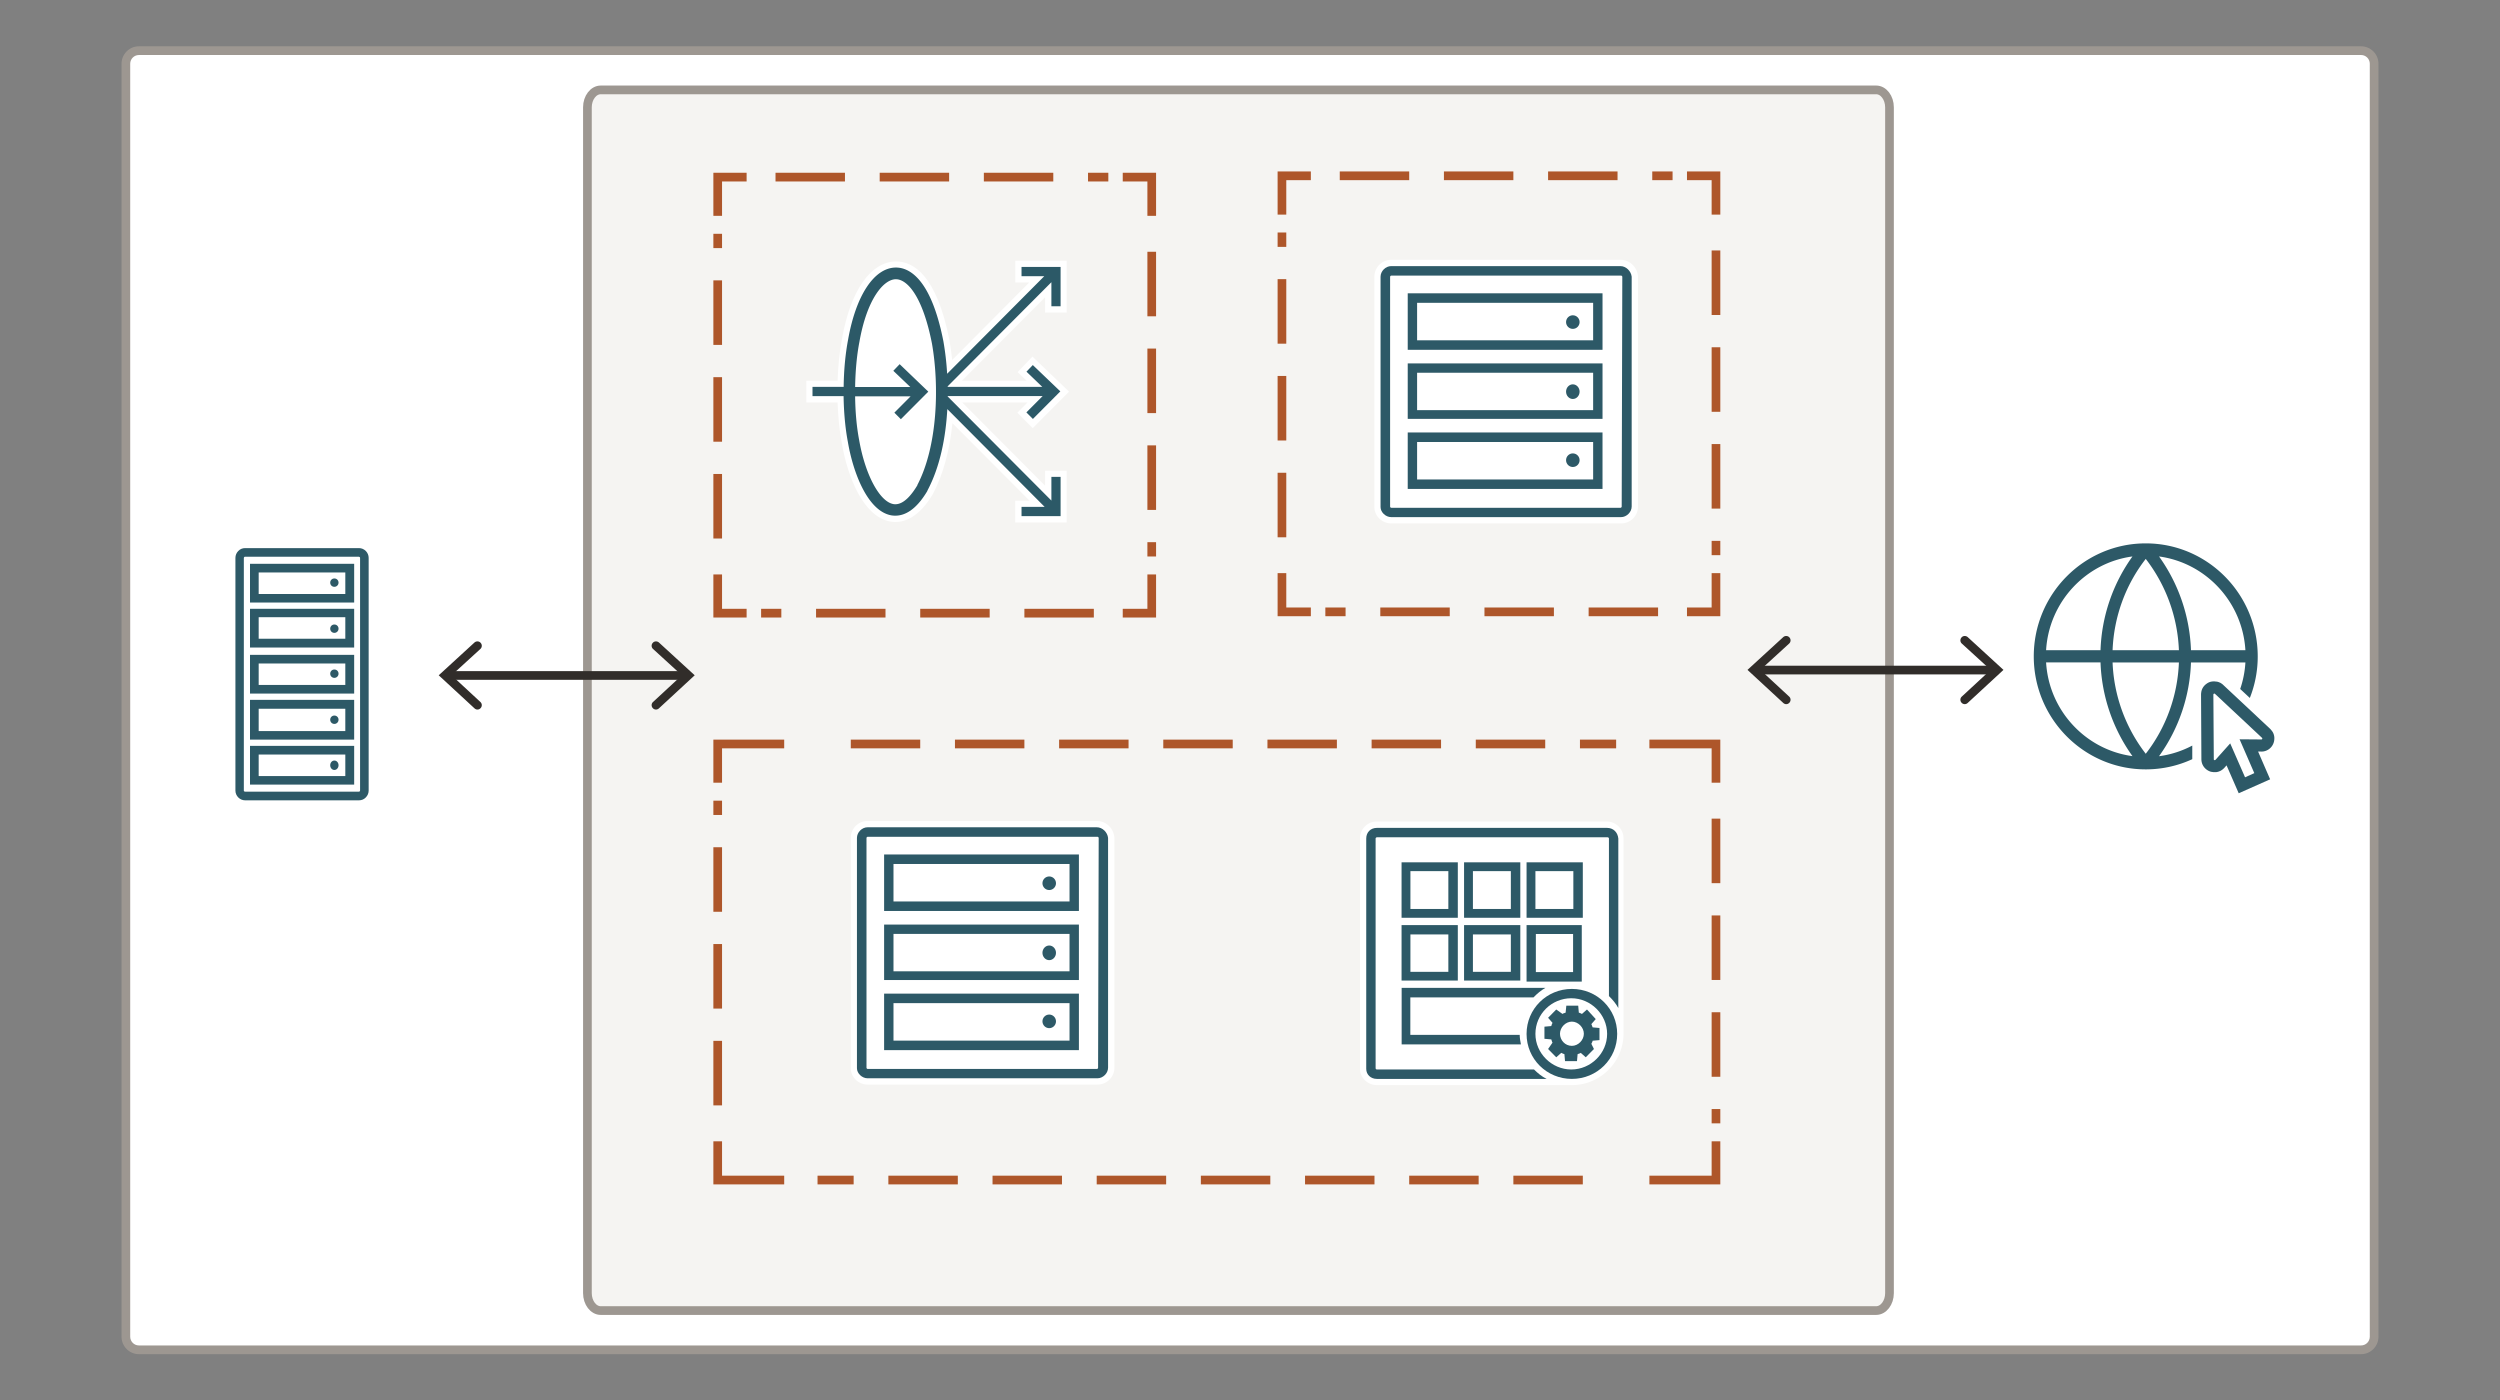 <svg id="Layer_1" version="1.1" width="432" height="242" xmlns="http://www.w3.org/2000/svg"><rect width="100%" height="100%" fill="#808080" stroke="none"/><defs id="defs675"><style id="style673">.cls-1{stroke-dasharray:0 0 0 0 0 0 7.4 3.7}.cls-1,.cls-3,.cls-4,.cls-5{fill:none;stroke-miterlimit:10}.cls-1,.cls-4,.cls-5{stroke:#ae562a}.cls-7{fill:#2d5967}.cls-10,.cls-12,.cls-7,.cls-9{stroke-width:0}.cls-10,.cls-7{fill-rule:evenodd}.cls-10,.cls-9{fill:#fff}.cls-3{stroke:#312d2a}.cls-4{stroke-dasharray:0 0 0 0 0 0 8 4}.cls-12{fill:#312d2a}</style></defs><g id="g1456" transform="translate(21 8)"><rect class="cls-9" x=".75" y=".753" width="388.5" height="224.493" rx="2.25" ry="2.26" id="rect677"/><path d="M387 1.507c.825 0 1.5.678 1.5 1.506v219.974c0 .828-.675 1.506-1.5 1.506H3c-.825 0-1.5-.678-1.5-1.506V3.013c0-.828.675-1.506 1.5-1.506h384M387 0H3C1.35 0 0 1.356 0 3.013v219.974C0 224.644 1.35 226 3 226h384c1.65 0 3-1.356 3-3.013V3.013C390 1.356 388.65 0 387 0z" id="path679" style="fill:#9d9791;stroke-width:0"/><path id="OCI_Region_box" d="M82.815 7.533h220.38c1.275 0 2.31 1.356 2.31 3.014v204.906c0 1.658-1.035 3.014-2.31 3.014H82.815c-1.275 0-2.31-1.356-2.31-3.014V10.547c0-1.658 1.035-3.014 2.31-3.014z" style="stroke-width:1.503;fill:#f5f4f2;stroke:#9d9791;stroke-miterlimit:10"/><g id="Load_Balancer_subnet" transform="scale(1.5 1.507)"><path class="cls-5" id="polyline682" d="M118.68 60.56V65h-3.34"/><path class="cls-4" id="line684" d="M112.01 65H73.68"/><path class="cls-5" id="polyline686" d="M72.01 65h-3.33v-4.44"/><path class="cls-1" id="line688" d="M68.68 56.44V21.5"/><path class="cls-5" id="polyline690" d="M68.68 19.44V15h3.33"/><path class="cls-4" id="line692" d="M75.34 15h38.34"/><path class="cls-5" id="polyline694" d="M115.34 15h3.34v4.44"/><path class="cls-1" id="line696" d="M118.68 23.56V58.5"/></g><g id="Load_Balancer_subnet-2" transform="scale(1.5 1.507)"><path class="cls-5" id="polyline699" d="M183.68 125.56V130h-7.67"/><path class="cls-4" id="line701" d="M168.34 130H80.18"/><path class="cls-5" id="polyline703" d="M76.34 130h-7.66v-4.44"/><path class="cls-1" id="line705" d="M68.68 121.44V86.5"/><path class="cls-5" id="polyline707" d="M68.68 84.44V80h7.66"/><path class="cls-4" id="line709" d="M84.01 80h88.17"/><path class="cls-5" id="polyline711" d="M176.01 80h7.67v4.44"/><path class="cls-1" id="line713" d="M183.68 88.56v34.94"/></g><g id="Load_Balancer_subnet-3" transform="scale(1.5 1.507)"><path class="cls-5" id="polyline716" d="M183.68 60.41v4.44h-3.34"/><path class="cls-4" id="line718" d="M177.01 64.85h-38.33"/><path class="cls-5" id="polyline720" d="M137.01 64.85h-3.33v-4.44"/><path class="cls-1" id="line722" d="M133.68 56.3V21.35"/><path class="cls-5" id="polyline724" d="M133.68 19.3v-4.45h3.33"/><path class="cls-4" id="line726" d="M140.34 14.85h38.34"/><path class="cls-5" id="polyline728" d="M180.34 14.85h3.34v4.45"/><path class="cls-1" id="line730" d="M183.68 23.41v34.94"/></g><path class="cls-3" id="line733" style="stroke-width:1.503" d="M56.25 108.721h41.34"/><path class="cls-12" d="m54.81 108.69 6.18 5.711c.15.136.33.211.51.211.21 0 .405-.09.555-.256a.744.744 0 0 0-.045-1.055l-4.98-4.61 4.98-4.55c.3-.271.33-.754.045-1.055-.27-.316-.75-.331-1.065-.06z" id="path735"/><path class="cls-12" d="m99.045 108.69-6.18 5.711a.767.767 0 0 1-.51.211.742.742 0 0 1-.555-.256.744.744 0 0 1 .045-1.055l4.98-4.61-4.98-4.55a.744.744 0 0 1-.045-1.055c.27-.316.75-.331 1.065-.06z" id="path737"/><path class="cls-3" id="line739" style="stroke-width:1.503" d="M282.405 107.787h41.355"/><path class="cls-12" d="m280.965 107.757 6.18 5.71c.15.136.33.211.51.211.21 0 .405-.09.555-.256a.744.744 0 0 0-.045-1.055l-4.98-4.61 4.98-4.55c.3-.272.33-.754.045-1.055-.27-.316-.75-.331-1.065-.06z" id="path741"/><path class="cls-12" d="m325.2 107.757-6.18 5.71a.767.767 0 0 1-.51.211.742.742 0 0 1-.555-.256.744.744 0 0 1 .045-1.055l4.98-4.61-4.98-4.55a.744.744 0 0 1-.045-1.055c.27-.316.75-.331 1.065-.06z" id="path743"/><g id="Primary_LB" transform="scale(1.5 1.507)"><path class="cls-9" d="M103.32 54.23v-1.77h2.15L95.43 42.42c-.26 3.4-1.04 6.39-2.26 8.7-1.5 2.54-3.01 3.06-4.02 3.06-.18 0-.36 0-.54-.05-2.88-.53-4.61-4.85-5.29-8.72-.27-1.45-.44-3.15-.48-4.94h-3.59V38.7h3.59c.04-1.85.22-3.62.51-5.12.94-5.26 3.17-8.54 5.84-8.56 1.56 0 4.34 1.14 5.84 8.74.17.96.29 1.96.38 3l10.03-10.04h-2.12v-1.77h5.21v5.21h-1.77V27.9l-10.8 10.8h9.2l-1.43-1.36 1.22-1.29 3.69 3.51-3.67 3.67-1.25-1.25 1.51-1.52h-9.24l10.76 10.76v-2.21h1.77v5.21h-5.21z" id="path745"/><path class="cls-9" d="M108.18 25.3v4.5h-1.06v-2.76L95.17 38.99v.06h10.89l-1.82-1.74.73-.76 3.17 3.02-3.16 3.16-.75-.75 1.87-1.87H95.17v.04l11.94 11.94v-2.73h1.06v4.5h-4.5V52.8h2.66L95.12 41.59c-.18 3.26-.84 6.63-2.27 9.34v.03c-1.36 2.28-2.69 2.85-3.71 2.85-.17 0-.34 0-.49-.04-2.7-.49-4.38-4.85-4.99-8.44-.3-1.57-.46-3.39-.49-5.23H79.6v-1.06h3.59c.03-1.91.2-3.79.51-5.41.9-5.08 3.01-8.25 5.49-8.27h.03c1.43 0 4.01 1.11 5.46 8.44.19 1.13.35 2.39.43 3.74l11.2-11.19h-2.63v-1.06h4.5m.71-.7h-5.93v2.49h1.61l-8.88 8.89c-.08-.78-.19-1.53-.31-2.25-1.48-7.49-4.16-9.05-6.16-9.05-2.92.03-5.24 3.34-6.22 8.86-.28 1.42-.45 3.08-.51 4.82h-3.6v2.49h3.6c.06 1.67.22 3.27.48 4.65.69 3.98 2.51 8.44 5.57 9 .2.04.41.06.61.06 1.1 0 2.74-.56 4.31-3.2l.02-.04c1.16-2.19 1.92-4.96 2.24-8.09l8.89 8.89h-1.66v2.49h5.93v-5.93h-2.49v1.71l-9.54-9.54h7.52l-.66.66-.51.51.51.51.75.75.51.51.51-.51 3.16-3.16.51-.51-.53-.51-3.17-3.02-.51-.49-.49.51-.73.76-.49.51.51.49.53.5h-7.46l9.58-9.57v1.75h2.49V24.6h.01z" id="path747"/><path d="M89.22 26.7c-1.41 0-3.33 2.27-4.2 7.19-.3 1.56-.46 3.36-.49 5.18h6.34l-1.96-1.86.73-.76 3.3 3.15-3.16 3.16-.75-.75 1.87-1.87h-6.38c.03 1.76.18 3.49.46 4.99.69 3.98 2.34 7.07 3.94 7.36.08 0 .16.02.24.02 1.02 0 1.94-1.16 2.54-2.19 2.35-4.46 2.54-11.37 1.69-16.25-1.07-5.43-2.85-7.36-4.16-7.36z" id="path749" style="stroke-width:0;fill:none"/><path d="M108.18 29.8v-4.5h-4.5v1.06h2.62L95.11 37.55a32.07 32.07 0 0 0-.43-3.72c-1.45-7.35-4.04-8.46-5.46-8.46h-.03c-2.48.02-4.59 3.19-5.49 8.27-.31 1.62-.49 3.51-.51 5.41H79.6v1.06h3.58c.03 1.84.19 3.66.49 5.23.61 3.58 2.29 7.94 4.99 8.44.15.03.31.04.49.04 1.01 0 2.34-.57 3.69-2.85v-.03c1.45-2.71 2.11-6.08 2.29-9.34l11.21 11.21h-2.66v1.06h4.5v-4.5h-1.06v2.72L95.17 40.15v-.04h10.94l-1.87 1.87.75.75 3.16-3.16-3.17-3.02-.73.76 1.82 1.74h-10.9v-.06l11.95-11.94v2.76h1.06zM91.69 50.32c-.61 1.02-1.52 2.19-2.54 2.19-.08 0-.16 0-.24-.02-1.59-.29-3.25-3.39-3.94-7.36-.29-1.51-.44-3.24-.46-4.99h6.39l-1.87 1.87.75.75 3.16-3.16-3.3-3.15-.73.76 1.96 1.86h-6.36c.03-1.82.19-3.61.49-5.16.87-4.94 2.79-7.19 4.2-7.2 1.31 0 3.09 1.94 4.16 7.37.86 4.86.66 11.78-1.69 16.24z" id="path751" style="fill:#2c5967;stroke-width:0"/></g><g id="Data_center" transform="scale(1.5 1.507)"><path class="cls-10" d="M27.37 57.18H14.23c-.81 0-1.47.66-1.47 1.48v26.68c0 .82.66 1.48 1.47 1.48h13.14c.81 0 1.47-.66 1.47-1.48V58.66c0-.82-.66-1.48-1.47-1.48z" id="path754"/><path class="cls-10" d="M27.37 57.54c.3 0 .58.12.78.33.21.21.33.49.33.79v26.67c0 .3-.12.58-.33.79-.21.21-.49.33-.78.33H14.24c-.3 0-.58-.12-.79-.33-.21-.21-.32-.49-.33-.79V58.66c0-.3.12-.58.33-.79.21-.21.49-.33.79-.33zm0-.72H14.24c-.49 0-.96.19-1.3.54-.34.35-.54.81-.54 1.3v26.67a1.856 1.856 0 0 0 1.13 1.71c.22.09.46.14.7.14h13.13a1.823 1.823 0 0 0 1.83-1.84V58.67a1.823 1.823 0 0 0-1.83-1.84z" id="path756"/><path class="cls-7" d="M27.36 57.54H14.23c-.3 0-.58.12-.78.33-.21.21-.33.49-.33.79v26.68c0 .3.12.58.33.79.21.21.49.33.78.33h13.13c.3 0 .58-.12.78-.33.21-.21.33-.49.33-.79V58.66c0-.3-.12-.58-.33-.79-.21-.21-.49-.33-.78-.33zm.12 27.8s-.02.06-.04.09c-.03.02-.06.04-.09.04H14.22s-.07-.02-.09-.04c-.03-.02-.04-.05-.04-.09V58.66s.02-.06.04-.09c.02-.02.05-.04.09-.04h13.13s.06.02.09.04c.02.02.04.05.04.09z" id="path758"/><path class="cls-7" d="M14.8 63.78h12v-4.44h-12zm1-3.45h9.98v2.47H15.8z" id="path760"/><path class="cls-7" d="M24.52 61.98c.26 0 .48-.21.48-.48s-.21-.48-.48-.48-.48.21-.48.48.21.48.48.48z" id="path762"/><path class="cls-7" d="M14.8 68.94h12V64.5h-12zm1-3.48h9.98v2.47H15.8z" id="path764"/><path class="cls-7" d="M24.52 67.26c.26 0 .48-.21.48-.48s-.21-.48-.48-.48-.48.21-.48.48.21.48.48.48z" id="path766"/><path class="cls-7" d="M14.8 74.22h12v-4.44h-12zm1-3.45h9.98v2.46H15.8z" id="path768"/><path class="cls-7" d="M24.52 72.42c.26 0 .48-.21.48-.48s-.21-.48-.48-.48-.48.21-.48.48.21.48.48.48z" id="path770"/><path class="cls-7" d="M14.8 79.5h12v-4.56h-12zm1-3.54h9.98v2.56H15.8z" id="path772"/><path class="cls-7" d="M24.52 77.7c.26 0 .48-.21.48-.48s-.21-.48-.48-.48-.48.21-.48.48.21.48.48.48z" id="path774"/><path class="cls-7" d="M14.8 84.66h12v-4.44h-12zm1-3.45h9.98v2.47H15.8z" id="path776"/><path class="cls-7" d="M24.52 82.98c.26 0 .48-.24.48-.54 0-.3-.21-.54-.48-.54s-.48.24-.48.54c0 .3.21.54.48.54z" id="path778"/></g><path class="cls-10" d="M363.585 125.264s-.075.06-.105.09a1.825 1.825 0 0 1-.345.242c-.165.09-.27.15-.375.196-.18.075-.27.105-.375.12-.21.045-.33.075-.45.075h-.39c-.195 0-.315-.03-.42-.06a3.342 3.342 0 0 1-.435-.12 2.824 2.824 0 0 1-1.8-2.607v-.045c-.165.09-.81.407-.81.407-.045.015-.09.03-.135.06-.48.21-.93.392-1.38.557l-.195.076c-.12.045-.255.09-.375.135-.465.151-.93.272-1.41.392l-.21.06c-.12.03-.24.06-.375.09a24.43 24.43 0 0 1-1.515.257l-.225.03-.345.045c-.72.075-1.425.12-2.115.12-.645 0-1.305-.03-1.965-.105a6.546 6.546 0 0 1-.57-.075l-.555-.09c-.255-.03-.51-.076-.765-.121-.285-.06-.555-.136-.84-.196l-.45-.12-.54-.136c-.33-.105-.645-.21-.975-.331l-.33-.121a2.127 2.127 0 0 1-.33-.12l-.705-.287h.015a20.081 20.081 0 0 1-9.915-9.703l-.165-.331-.045-.106c-.21-.497-.39-.949-.54-1.4l-.075-.197a10.49 10.49 0 0 1-.135-.376c-.15-.467-.27-.935-.39-1.417l-.06-.226c-.03-.12-.075-.24-.09-.376-.105-.498-.18-1.01-.255-1.507l-.045-.21c-.015-.121-.045-.242-.06-.347a20.686 20.686 0 0 1-.12-2.14c0-7.609 4.425-14.675 11.265-18.02 2.745-1.34 5.655-2.019 8.64-2.019 3.795 0 7.5 1.1 10.725 3.18 5.745 3.721 9.18 10.019 9.18 16.844 0 .633-.03 1.31-.105 1.974-.03.196-.06.391-.09.572l-.075.558c-.045.256-.075.527-.135.783-.06.286-.135.573-.21.859l-.105.437c-.045.18-.09.362-.15.542-.105.332-.225.663-.33.995l-.12.316c-.045.106-.075.226-.12.332l-.27.663h-.03c-.075.165-.165.331-.24.512l3.87 3.616c.105.09.195.196.27.286.045.045.075.106.105.15.09.121.12.166.15.227.285.497.405 1.054.36 1.597-.03.286-.09.572-.195.828-.06.136-.12.257-.195.392a2.696 2.696 0 0 1-2.145 1.371l1.995 4.55-6.435 2.848-1.995-4.565z" id="path781"/><path class="cls-10" d="M349.815 85.88c3.84 0 7.41 1.145 10.44 3.104 5.355 3.465 8.94 9.522 8.94 16.407 0 .648-.03 1.296-.105 1.929-.03.286-.075.557-.12.844-.045.346-.09.678-.15 1.024-.075.347-.165.693-.255 1.04-.075.256-.12.512-.195.753-.105.362-.24.708-.36 1.07-.06.18-.12.361-.18.527-.21.512-.435 1.01-.69 1.507l4.17 3.887c.09.075.15.15.225.241.045.045.075.106.105.15.03.046.075.091.105.151.225.392.315.83.285 1.281a2.24 2.24 0 0 1-.165.678 2.204 2.204 0 0 1-2.085 1.431h-.555l2.115 4.807-5.46 2.41-2.115-4.821-.39.437c-.075.075-.15.15-.225.21a.207.207 0 0 0-.06.046c-.075.045-.15.106-.21.15-.015 0-.03.016-.045.03l-.27.136c-.03 0-.045.016-.075.03-.075.03-.15.046-.225.076-.03 0-.045 0-.075.015-.09.015-.195.045-.285.045h-.375a.87.87 0 0 1-.285-.045h-.06a1.14 1.14 0 0 1-.3-.09 2.23 2.23 0 0 1-1.455-2.11v-.949c-.51.286-1.035.557-1.575.814l-.18.09c-.42.196-.855.362-1.305.512-.18.06-.36.136-.54.196-.45.15-.915.271-1.38.392-.195.045-.375.105-.57.15-.48.106-.975.181-1.47.242l-.54.09a18.645 18.645 0 0 1-3.975.03c-.285-.03-.555-.075-.84-.12-.33-.046-.675-.09-1.005-.151-.345-.075-.69-.166-1.035-.256-.255-.06-.495-.12-.75-.196-.36-.106-.72-.241-1.065-.362-.18-.06-.36-.12-.525-.18a19.561 19.561 0 0 1-10.485-10.035h-.015s-.045-.12-.075-.18c-.195-.423-.36-.86-.51-1.311-.06-.181-.135-.362-.195-.558-.15-.452-.27-.919-.39-1.371-.045-.196-.105-.377-.15-.573-.105-.482-.18-.979-.24-1.476-.03-.18-.075-.362-.09-.558a18.885 18.885 0 0 1-.12-2.079c0-7.714 4.485-14.373 10.965-17.537 2.55-1.236 5.4-1.959 8.415-1.959zm0-1.085a20.1 20.1 0 0 0-8.88 2.064c-7.035 3.436-11.58 10.698-11.58 18.517 0 .708.045 1.447.12 2.185.015.136.045.256.06.392.015.06.03.135.045.196a19.7 19.7 0 0 0 .255 1.551c.03.136.075.272.105.407l.06.196c.12.452.24.95.405 1.446.045.136.105.272.15.407l.075.181c.135.377.33.874.54 1.371.03.075.045.136.075.18l.285.634h.03a20.5 20.5 0 0 0 9.33 9.31l-.045.046 1.455.588.36.135c.06.015.135.046.195.06l.12.046c.33.12.66.24 1.005.346.18.06.36.106.54.151l.24.06.225.06c.285.076.57.151.87.212.27.045.525.09.81.12l.255.03.27.045.615.09c.69.076 1.365.106 2.025.106.66 0 1.425-.045 2.175-.12.135 0 .255-.03.375-.06.075 0 .135-.03.195-.03.495-.061 1.02-.151 1.56-.257.135-.03.27-.06.39-.105l.21-.06c.435-.106.945-.242 1.455-.407.135-.046.27-.09.39-.151l.195-.075c.375-.136.885-.332 1.38-.543.075-.03.135-.045.195-.075l.15-.075a3.3 3.3 0 0 0 2.04 2.32c.15.06.3.105.45.136h.075c.15.045.3.075.435.075h.585c.12 0 .27-.03.405-.06h.03l.075-.03c.12-.03.225-.06.345-.106.045-.015.09-.03.12-.045.12-.045.255-.12.375-.181l1.515 3.435.435.995.975-.437 5.46-2.411.975-.437-.435-.994-1.515-3.45a3.187 3.187 0 0 0 1.845-1.492c.09-.15.165-.302.225-.452a3.381 3.381 0 0 0-.18-2.863v-.03c-.075-.09-.12-.166-.165-.226l-.9.588.87-.633s-.09-.136-.135-.196c-.105-.12-.21-.241-.33-.347l-3.57-3.33.36-.888.135-.362c.015-.06.045-.135.06-.196l.045-.105c.12-.332.24-.678.345-1.01.06-.18.105-.376.15-.572l.06-.226.06-.211c.075-.286.15-.588.21-.89.06-.27.09-.541.135-.828l.045-.256.045-.271c.03-.211.075-.407.09-.618a20.528 20.528 0 0 0-9.33-19.346c-3.3-2.139-7.11-3.269-11.01-3.269z" id="path783"/><path class="cls-7" d="M352.08 122.673a29.437 29.437 0 0 0 5.52-16.197h9.405a17.109 17.109 0 0 1-.9 4.58l1.665 1.552a19.44 19.44 0 0 0 1.365-7.187c0-10.772-8.685-19.526-19.35-19.526-10.665 0-19.35 8.754-19.35 19.526 0 10.773 8.685 19.527 19.35 19.527 2.865 0 5.595-.633 8.04-1.763v-2.35a17.045 17.045 0 0 1-5.73 1.838zm-2.295-.422a27.556 27.556 0 0 1-5.73-15.775h11.46c-.225 5.74-2.22 11.27-5.73 15.775zm5.73-17.9h-11.46c.225-5.74 2.22-11.27 5.73-15.774a27.556 27.556 0 0 1 5.73 15.775zm11.49 0H357.6a29.555 29.555 0 0 0-5.52-16.196c8.1 1.1 14.43 7.865 14.925 16.197zM347.49 88.156a29.437 29.437 0 0 0-5.52 16.197h-9.405c.495-8.332 6.825-15.112 14.925-16.197zm-14.925 18.306h9.405a29.555 29.555 0 0 0 5.52 16.197c-8.085-1.085-14.43-7.865-14.925-16.197z" id="path785"/><path class="cls-7" d="M369.765 121.874a2.222 2.222 0 0 0 2.085-1.431c.09-.226.135-.452.15-.678a2.126 2.126 0 0 0-.285-1.28c-.03-.046-.075-.106-.105-.151-.045-.046-.075-.106-.12-.151a3.018 3.018 0 0 0-.21-.241l-8.115-7.594a1.518 1.518 0 0 0-.24-.196s-.045-.03-.06-.045a2.25 2.25 0 0 0-.255-.15h-.03c-.075-.046-.165-.076-.24-.106-.015 0-.045 0-.06-.015-.09-.03-.18-.045-.27-.06h-.06c-.09 0-.165-.015-.255-.03h-.09c-.09 0-.18 0-.27.015h-.06c-.075 0-.165.03-.24.045-.03 0-.06 0-.075.015a2.066 2.066 0 0 0-.645.316c-.525.362-.87.904-.945 1.537-.015.106-.03.226-.03.332l.06 11.18c0 .948.57 1.762 1.455 2.108.105.046.195.06.3.09h.06c.09.016.195.03.285.046H361.89c.105 0 .195-.03.285-.045.03 0 .045 0 .075-.015.075-.015.15-.045.225-.076.03 0 .045-.015.075-.03.09-.03.18-.075.27-.135.015 0 .03-.015.045-.03.075-.046.15-.09.21-.151.015-.015.045-.03.06-.045.075-.06.15-.136.225-.211l.39-.437 2.1 4.821 5.43-2.41-2.085-4.807H369.765zm-1.215 3.722-1.605.723-2.565-5.861-2.55 2.848s-.075.075-.18.045c-.105-.045-.105-.12-.105-.15l-.075-11.18s0-.106.105-.151c.09-.045.15 0 .18.03l8.115 7.594s.09.075.045.18c-.045.106-.12.106-.15.106l-3.765-.03 2.55 5.86z" id="path787"/><path class="cls-10" d="M128.94 178.962c-1.305 0-2.385-1.085-2.385-2.396v-39.76c0-1.311 1.08-2.396 2.385-2.396h39.705c1.305 0 2.385 1.085 2.385 2.395v39.882c0 1.31-1.08 2.395-2.385 2.395l-39.705-.105z" id="path789"/><path class="cls-10" d="M168.525 134.952c.975 0 1.845.874 1.845 1.838v39.806c0 .98-.87 1.839-1.845 1.839H128.94c-.975-.106-1.845-.98-1.845-1.96v-39.7c0-.98.87-1.838 1.845-1.838h39.585zm0-1.085H128.94a2.913 2.913 0 0 0-2.925 2.923v39.806c0 1.522 1.305 2.818 2.925 2.818h39.705a2.913 2.913 0 0 0 2.925-2.923v-39.7c-.105-1.628-1.41-2.924-3.03-2.924z" id="path791"/><path class="cls-7" d="M168.525 134.952h-39.6c-.975 0-1.845.874-1.845 1.838v39.806c0 .874.87 1.733 1.845 1.733h39.705c.975 0 1.845-.874 1.845-1.838v-39.7c-.105-.98-.975-1.839-1.95-1.839zm.225 41.554c0 .105-.105.21-.21.21h-39.6c-.105 0-.21-.105-.21-.21v-39.7c0-.106.105-.212.21-.212h39.705c.105 0 .21.106.21.211z" id="path793"/><path class="cls-7" d="M131.775 173.463h33.66v-9.764h-33.66zm1.62-8.121h30.42v6.478h-30.42z" id="path795"/><path class="cls-7" d="M160.305 169.666c.645 0 1.17-.528 1.17-1.175 0-.648-.525-1.176-1.17-1.176-.645 0-1.17.528-1.17 1.176 0 .647.525 1.175 1.17 1.175z" id="path797"/><path class="cls-7" d="M131.775 149.416h33.66v-9.763h-33.66zm1.62-8.12h30.42v6.478h-30.42z" id="path799"/><path class="cls-7" d="M160.305 145.8c.645 0 1.17-.527 1.17-1.175s-.525-1.175-1.17-1.175c-.645 0-1.17.527-1.17 1.175s.525 1.175 1.17 1.175z" id="path801"/><path class="cls-7" d="M131.775 161.349h33.66v-9.582h-33.66zm1.62-7.97h30.42v6.463h-30.42z" id="path803"/><path class="cls-7" d="M160.305 157.914c.645 0 1.17-.573 1.17-1.266 0-.693-.525-1.265-1.17-1.265-.645 0-1.17.572-1.17 1.265s.525 1.266 1.17 1.266z" id="path805"/><path class="cls-10" d="M219.42 81.993c-1.305 0-2.385-1.085-2.385-2.396v-39.76c0-1.312 1.08-2.396 2.385-2.396h39.705c1.305 0 2.385 1.084 2.385 2.395v39.882c0 1.31-1.08 2.395-2.385 2.395l-39.705-.105z" id="path807"/><path class="cls-10" d="M259.005 37.983c.975 0 1.845.874 1.845 1.838v39.806c0 .98-.87 1.838-1.845 1.838H219.42c-.975-.105-1.845-.979-1.845-1.958v-39.7c0-.98.87-1.839 1.845-1.839h39.585zm0-1.085H219.42a2.913 2.913 0 0 0-2.925 2.923v39.806c0 1.522 1.305 2.818 2.925 2.818h39.705a2.913 2.913 0 0 0 2.925-2.923v-39.7c-.105-1.628-1.41-2.924-3.03-2.924z" id="path809"/><path class="cls-7" d="M259.005 37.983h-39.6c-.975 0-1.845.874-1.845 1.838v39.806c0 .874.87 1.733 1.845 1.733h39.705c.975 0 1.845-.874 1.845-1.838v-39.7c-.105-.98-.975-1.839-1.95-1.839zm.225 41.554c0 .105-.105.21-.21.21h-39.6c-.105 0-.21-.105-.21-.21v-39.7c0-.106.105-.212.21-.212h39.705c.105 0 .21.106.21.211z" id="path811"/><path class="cls-7" d="M222.255 76.493h33.66V66.73h-33.66zm1.62-8.12h30.42v6.478h-30.42z" id="path813"/><path class="cls-7" d="M250.785 72.697c.645 0 1.17-.528 1.17-1.176 0-.647-.525-1.175-1.17-1.175-.645 0-1.17.528-1.17 1.175 0 .648.525 1.176 1.17 1.176z" id="path815"/><path class="cls-7" d="M222.255 52.447h33.66v-9.763h-33.66zm1.62-8.12h30.42v6.478h-30.42z" id="path817"/><path class="cls-7" d="M250.785 48.831c.645 0 1.17-.527 1.17-1.175s-.525-1.175-1.17-1.175c-.645 0-1.17.527-1.17 1.175s.525 1.175 1.17 1.175z" id="path819"/><path class="cls-7" d="M222.255 64.38h33.66v-9.583h-33.66zm1.62-7.97h30.42v6.463h-30.42z" id="path821"/><path class="cls-7" d="M250.785 60.945c.645 0 1.17-.573 1.17-1.266 0-.693-.525-1.266-1.17-1.266-.645 0-1.17.573-1.17 1.266 0 .693.525 1.266 1.17 1.266z" id="path823"/><path class="cls-10" d="M216.93 178.977c-1.305 0-2.4-1.085-2.4-2.38v-39.701c0-1.296 1.08-2.38 2.4-2.38h39.855c1.305 0 2.4 1.084 2.4 2.38v33.734c0 4.67-3.795 8.347-8.355 8.347h-33.885z" id="path825"/><path class="cls-10" d="M256.605 135.043c1.08 0 1.845.753 1.845 1.838v33.734a7.77 7.77 0 0 1-7.815 7.804h-33.72c-1.08 0-1.845-.753-1.845-1.838v-39.7c0-1.085.765-1.838 1.845-1.838h39.675zm0-1.085H216.93a2.903 2.903 0 0 0-2.925 2.923v39.806c0 1.522 1.305 2.817 2.925 2.817h33.72c4.875 0 8.895-4.007 8.895-8.89v-33.733a2.913 2.913 0 0 0-2.925-2.923z" id="path827"/><path class="cls-7" d="M244.08 176.807h-27.15c-.12 0-.225-.105-.225-.21v-39.701c0-.106.105-.211.225-.211h39.87c.12 0 .225.105.225.21v27.226c.66.648 1.2 1.296 1.62 2.064v-29.29c-.105-1.084-.87-1.837-1.95-1.837H216.93c-1.08 0-1.845.753-1.845 1.838v39.806c0 .98.765 1.733 1.845 1.733h29.325c-.87-.437-1.515-.98-2.175-1.628z" id="path829"/><path class="cls-7" d="M221.19 172.468h20.625c-.105-.542-.21-1.1-.21-1.642h-18.9v-6.479h21.285c.645-.663 1.29-1.205 2.055-1.642h-24.84v9.763z" id="path831"/><path class="cls-7" d="M221.19 150.591h9.72v-9.582h-9.72zm1.53-8.06h6.555v6.539h-6.555z" id="path833"/><path class="cls-7" d="M231.99 150.591h9.72v-9.582h-9.72zm1.53-8.06h6.555v6.539h-6.555z" id="path835"/><path class="cls-7" d="M221.19 161.44h9.72v-9.583h-9.72zm1.53-7.97h6.555v6.463h-6.555z" id="path837"/><path class="cls-7" d="M231.99 161.44h9.72v-9.583h-9.72zm1.53-7.97h6.555v6.463h-6.555z" id="path839"/><path class="cls-7" d="M242.79 150.591h9.72v-9.582h-9.72zm1.53-8.06h6.555v6.539h-6.555z" id="path841"/><path class="cls-7" d="M252.33 151.857h-9.54v9.763h9.54zm-1.5 8.12h-6.435v-6.583h6.435z" id="path843"/><path class="cls-7" d="M258.45 170.66c0-4.324-3.48-7.774-7.83-7.774s-7.83 3.45-7.83 7.774 3.48 7.775 7.83 7.775 7.83-3.45 7.83-7.775zm-14.13 0c0-3.45 2.82-6.162 6.195-6.162 3.375 0 6.195 2.802 6.195 6.162s-2.82 6.147-6.195 6.147c-3.375 0-6.195-2.802-6.195-6.147z" id="path845"/><path class="cls-7" d="M253.98 172.393c.105-.226.225-.437.225-.558l1.185-.105v-2.094l-1.185-.106c-.12-.226-.12-.437-.225-.557l.765-.874-1.515-1.658-.87.769c-.225-.106-.435-.226-.54-.226l-.105-1.205h-2.055l-.12 1.205c-.21.105-.435.105-.54.226l-1.08-.769-1.41 1.432.765.874c-.105.226-.21.437-.21.557l-1.185.106v2.094l1.185.105c.105.226.105.437.21.558l-.765 1.1 1.41 1.431.87-.768c.225.105.435.226.54.226l.105 1.205h2.07l.105-1.205c.21-.106.435-.106.54-.226l.87.768 1.41-1.431-.435-.874zm-5.415-1.763c0-1.1.975-2.094 2.055-2.094s2.07.994 2.07 2.094c0 1.1-.975 2.094-2.07 2.094-1.185 0-2.055-.994-2.055-2.094z" id="path847"/></g></svg>